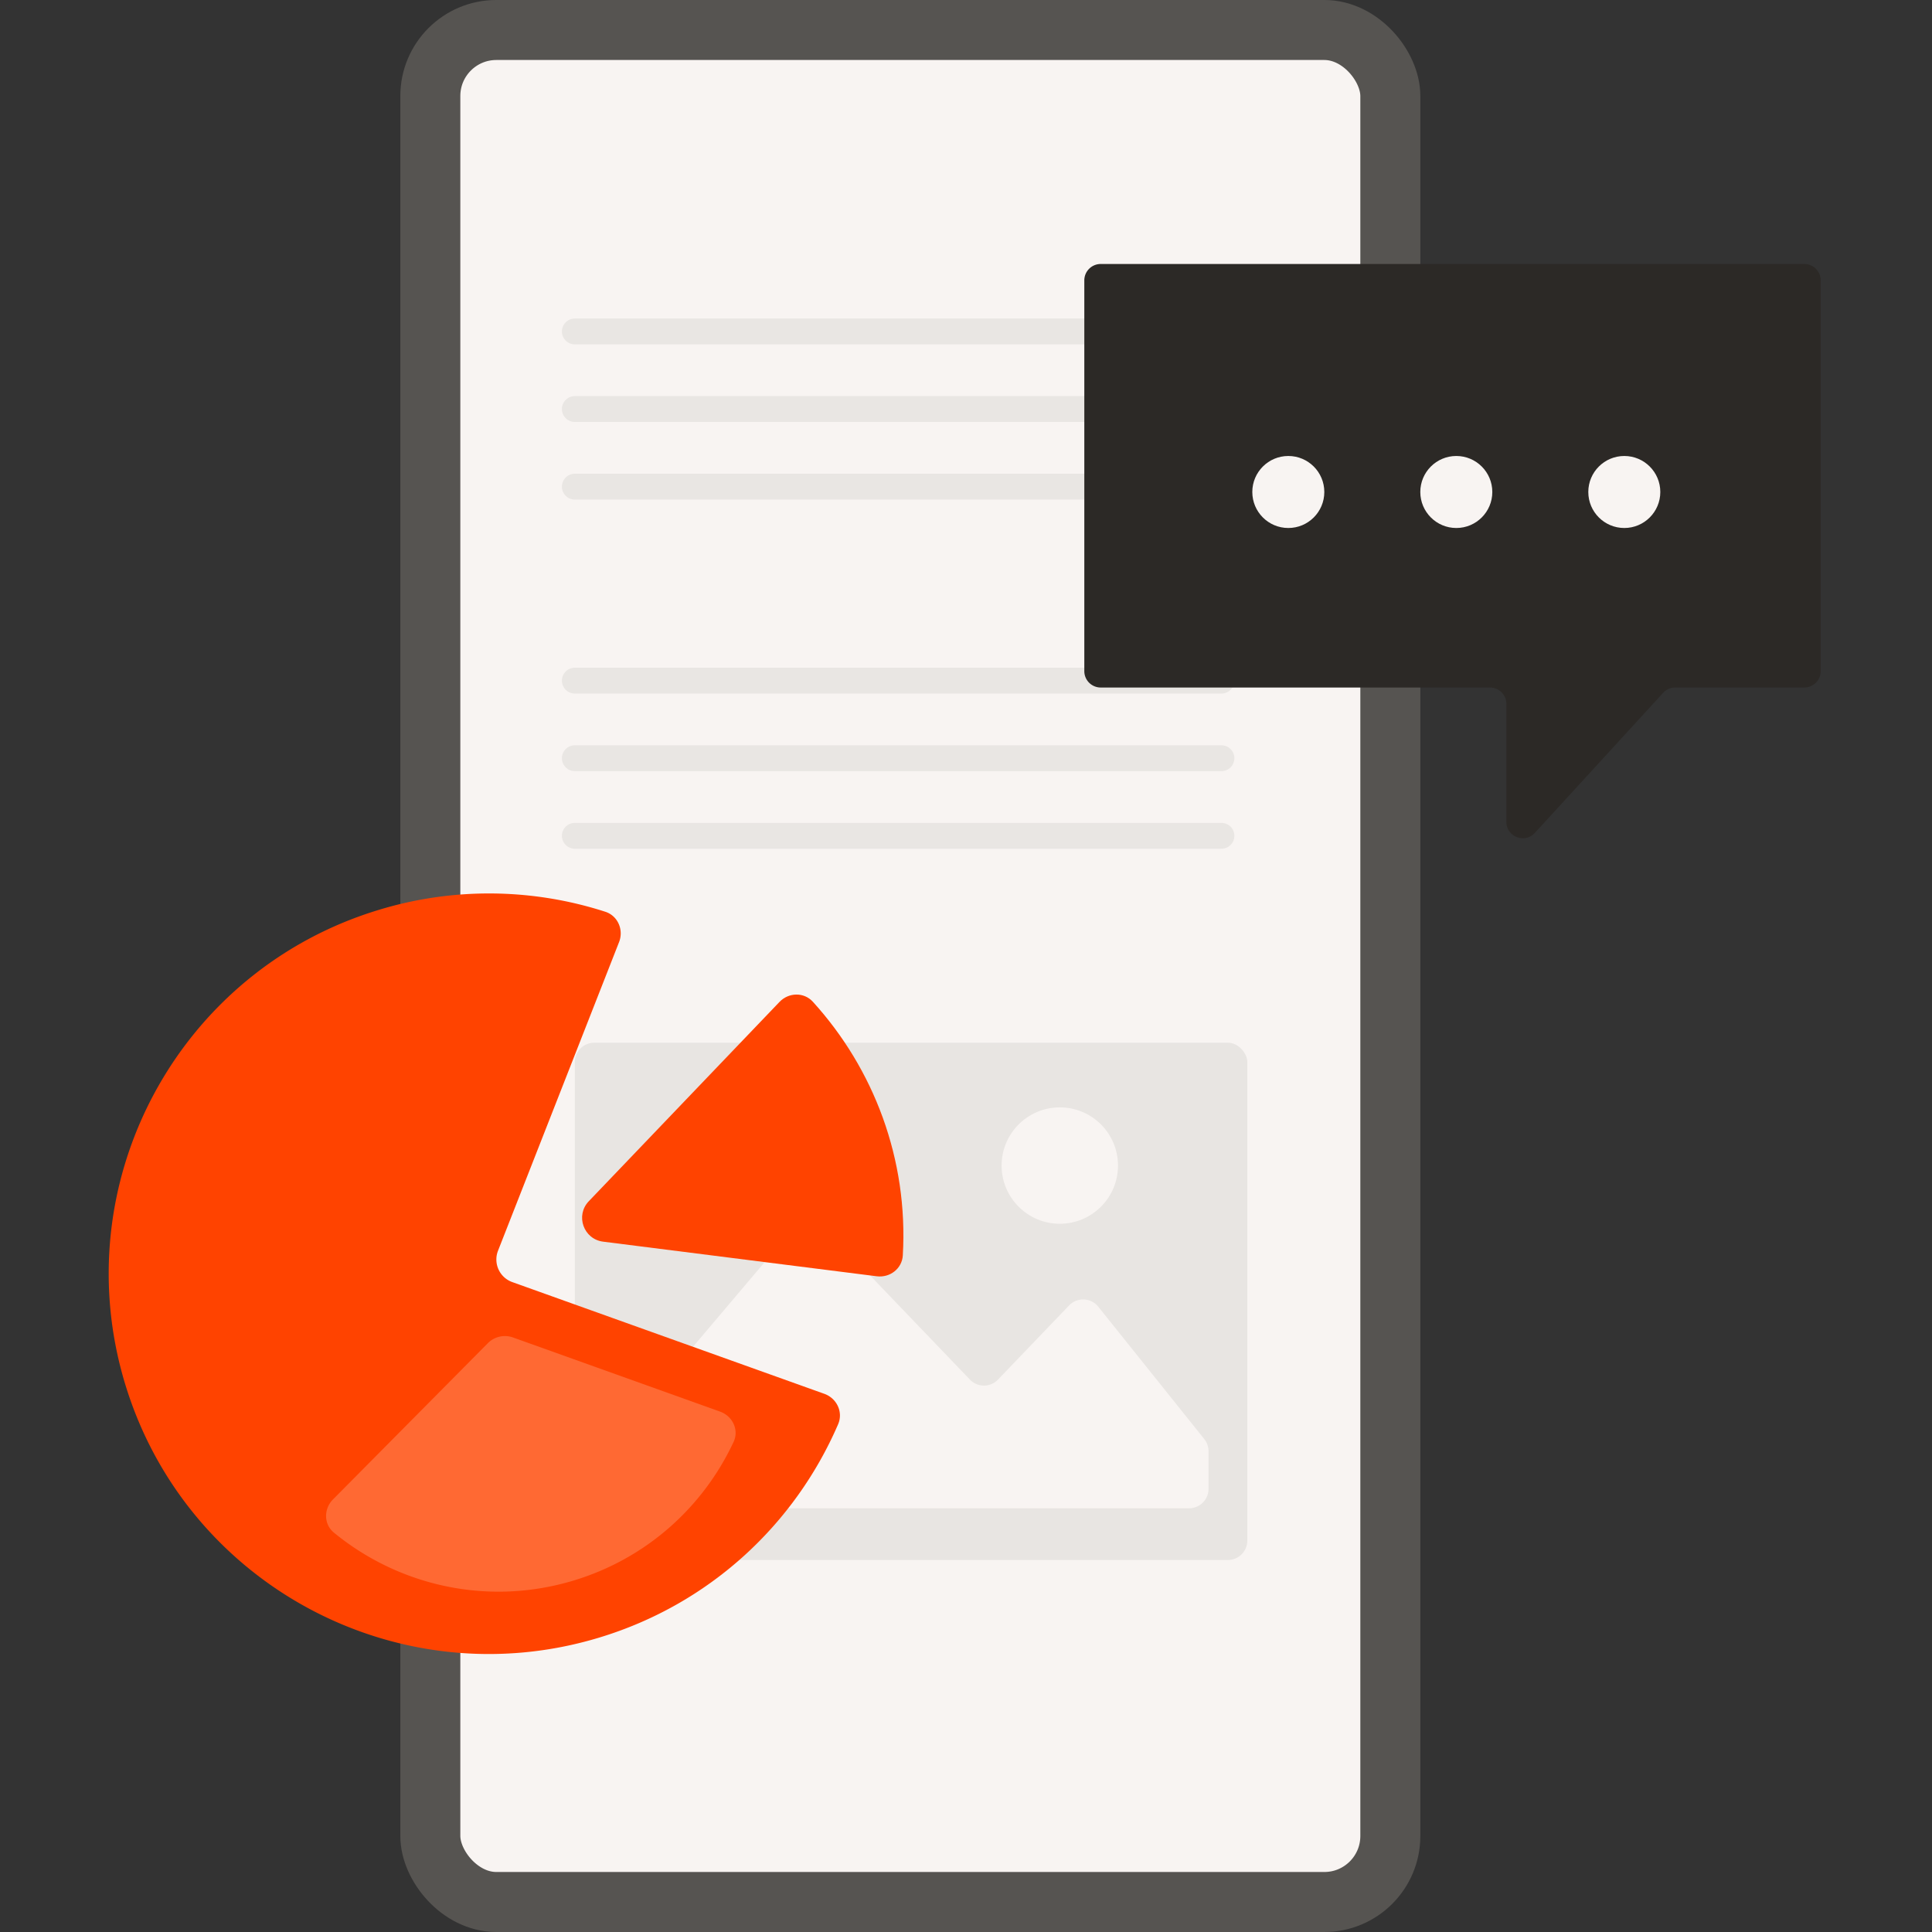 <svg width="156" height="156" fill="none" xmlns="http://www.w3.org/2000/svg"><rect width="100%" height="100%" fill="#333333" stroke="none"/><g clip-path="url(#a)"><rect x="34.747" y="2.422" width="77.516" height="151.155" rx="5.329" fill="#F8F4F2" stroke="#565451" stroke-width="4.845"/><g clip-path="url(#b)" stroke="#999791" stroke-opacity=".16" stroke-width="2.088" stroke-linecap="round"><path d="M46.415 26.763h57.431M46.415 33.028h57.431M46.415 39.294h57.431"/></g><path d="M46.415 54.958h52.21M46.415 61.222h52.21M46.415 67.487h52.21" stroke="#999791" stroke-opacity=".16" stroke-width="2.088" stroke-linecap="round"/><rect x="46.416" y="84.195" width="54.298" height="41.768" rx="1.566" fill="#E8E5E2"/><path d="m64.128 99.096-12.12 14.313c-.24.283-.371.641-.371 1.012v5.799c0 .865.701 1.566 1.566 1.566h42.812c.865 0 1.567-.701 1.567-1.566v-3.045c0-.355-.122-.701-.344-.979L88.68 105.51a1.567 1.567 0 0 0-2.353-.105l-5.747 5.993a1.566 1.566 0 0 1-2.261 0L66.454 99.024a1.566 1.566 0 0 0-2.326.072Z" fill="#F8F4F2"/><circle cx="85.574" cy="94.114" r="4.699" fill="#F8F4F2"/><path d="M87.553 22.64c0-.73.593-1.324 1.324-1.324h56.81c.731 0 1.324.593 1.324 1.324v31.55c0 .732-.593 1.324-1.324 1.324h-10.42c-.372 0-.726.156-.977.43l-10.357 11.308c-.816.89-2.301.314-2.301-.894v-9.52c0-.73-.593-1.324-1.324-1.324H88.877a1.324 1.324 0 0 1-1.324-1.324V22.64Z" fill="#2C2926"/><circle cx="131.155" cy="39.726" r="2.907" fill="#F8F4F2"/><circle cx="117.59" cy="39.726" r="2.907" fill="#F8F4F2"/><circle cx="104.025" cy="39.726" r="2.907" fill="#F8F4F2"/><path d="M10.1 111.735c4.907 16.228 22.041 25.405 38.27 20.497 9.008-2.724 15.844-9.217 19.304-17.231.424-.983-.106-2.096-1.114-2.457l-25.197-9.022a1.938 1.938 0 0 1-1.15-2.532l9.773-24.918c.39-.996-.098-2.126-1.116-2.454a30.557 30.557 0 0 0-18.273-.153c-16.229 4.908-25.405 22.042-20.498 38.27Z" fill="#FF4300"/><path d="M72.898 101.366c.449-7.763-2.34-15.063-7.263-20.478-.72-.793-1.954-.762-2.694.012l-15.4 16.095c-1.1 1.15-.422 3.063 1.157 3.263l22.1 2.795c1.061.134 2.038-.618 2.1-1.687Z" fill="#FF4300"/><path d="M46.321 127.619c5.932-1.794 10.483-5.984 12.913-11.19.453-.97-.079-2.085-1.087-2.446l-16.725-5.989a1.939 1.939 0 0 0-2.03.461l-12.507 12.619c-.753.761-.752 1.997.075 2.677 5.22 4.284 12.412 5.969 19.361 3.868Z" fill="#FF6933"/></g><defs><clipPath id="a"><path fill="#fff" d="M0 0h156v156H0z"/></clipPath><clipPath id="b"><rect x="39.107" y="18.41" width="65.785" height="28.194" rx="2.088" fill="#fff"/></clipPath></defs></svg>